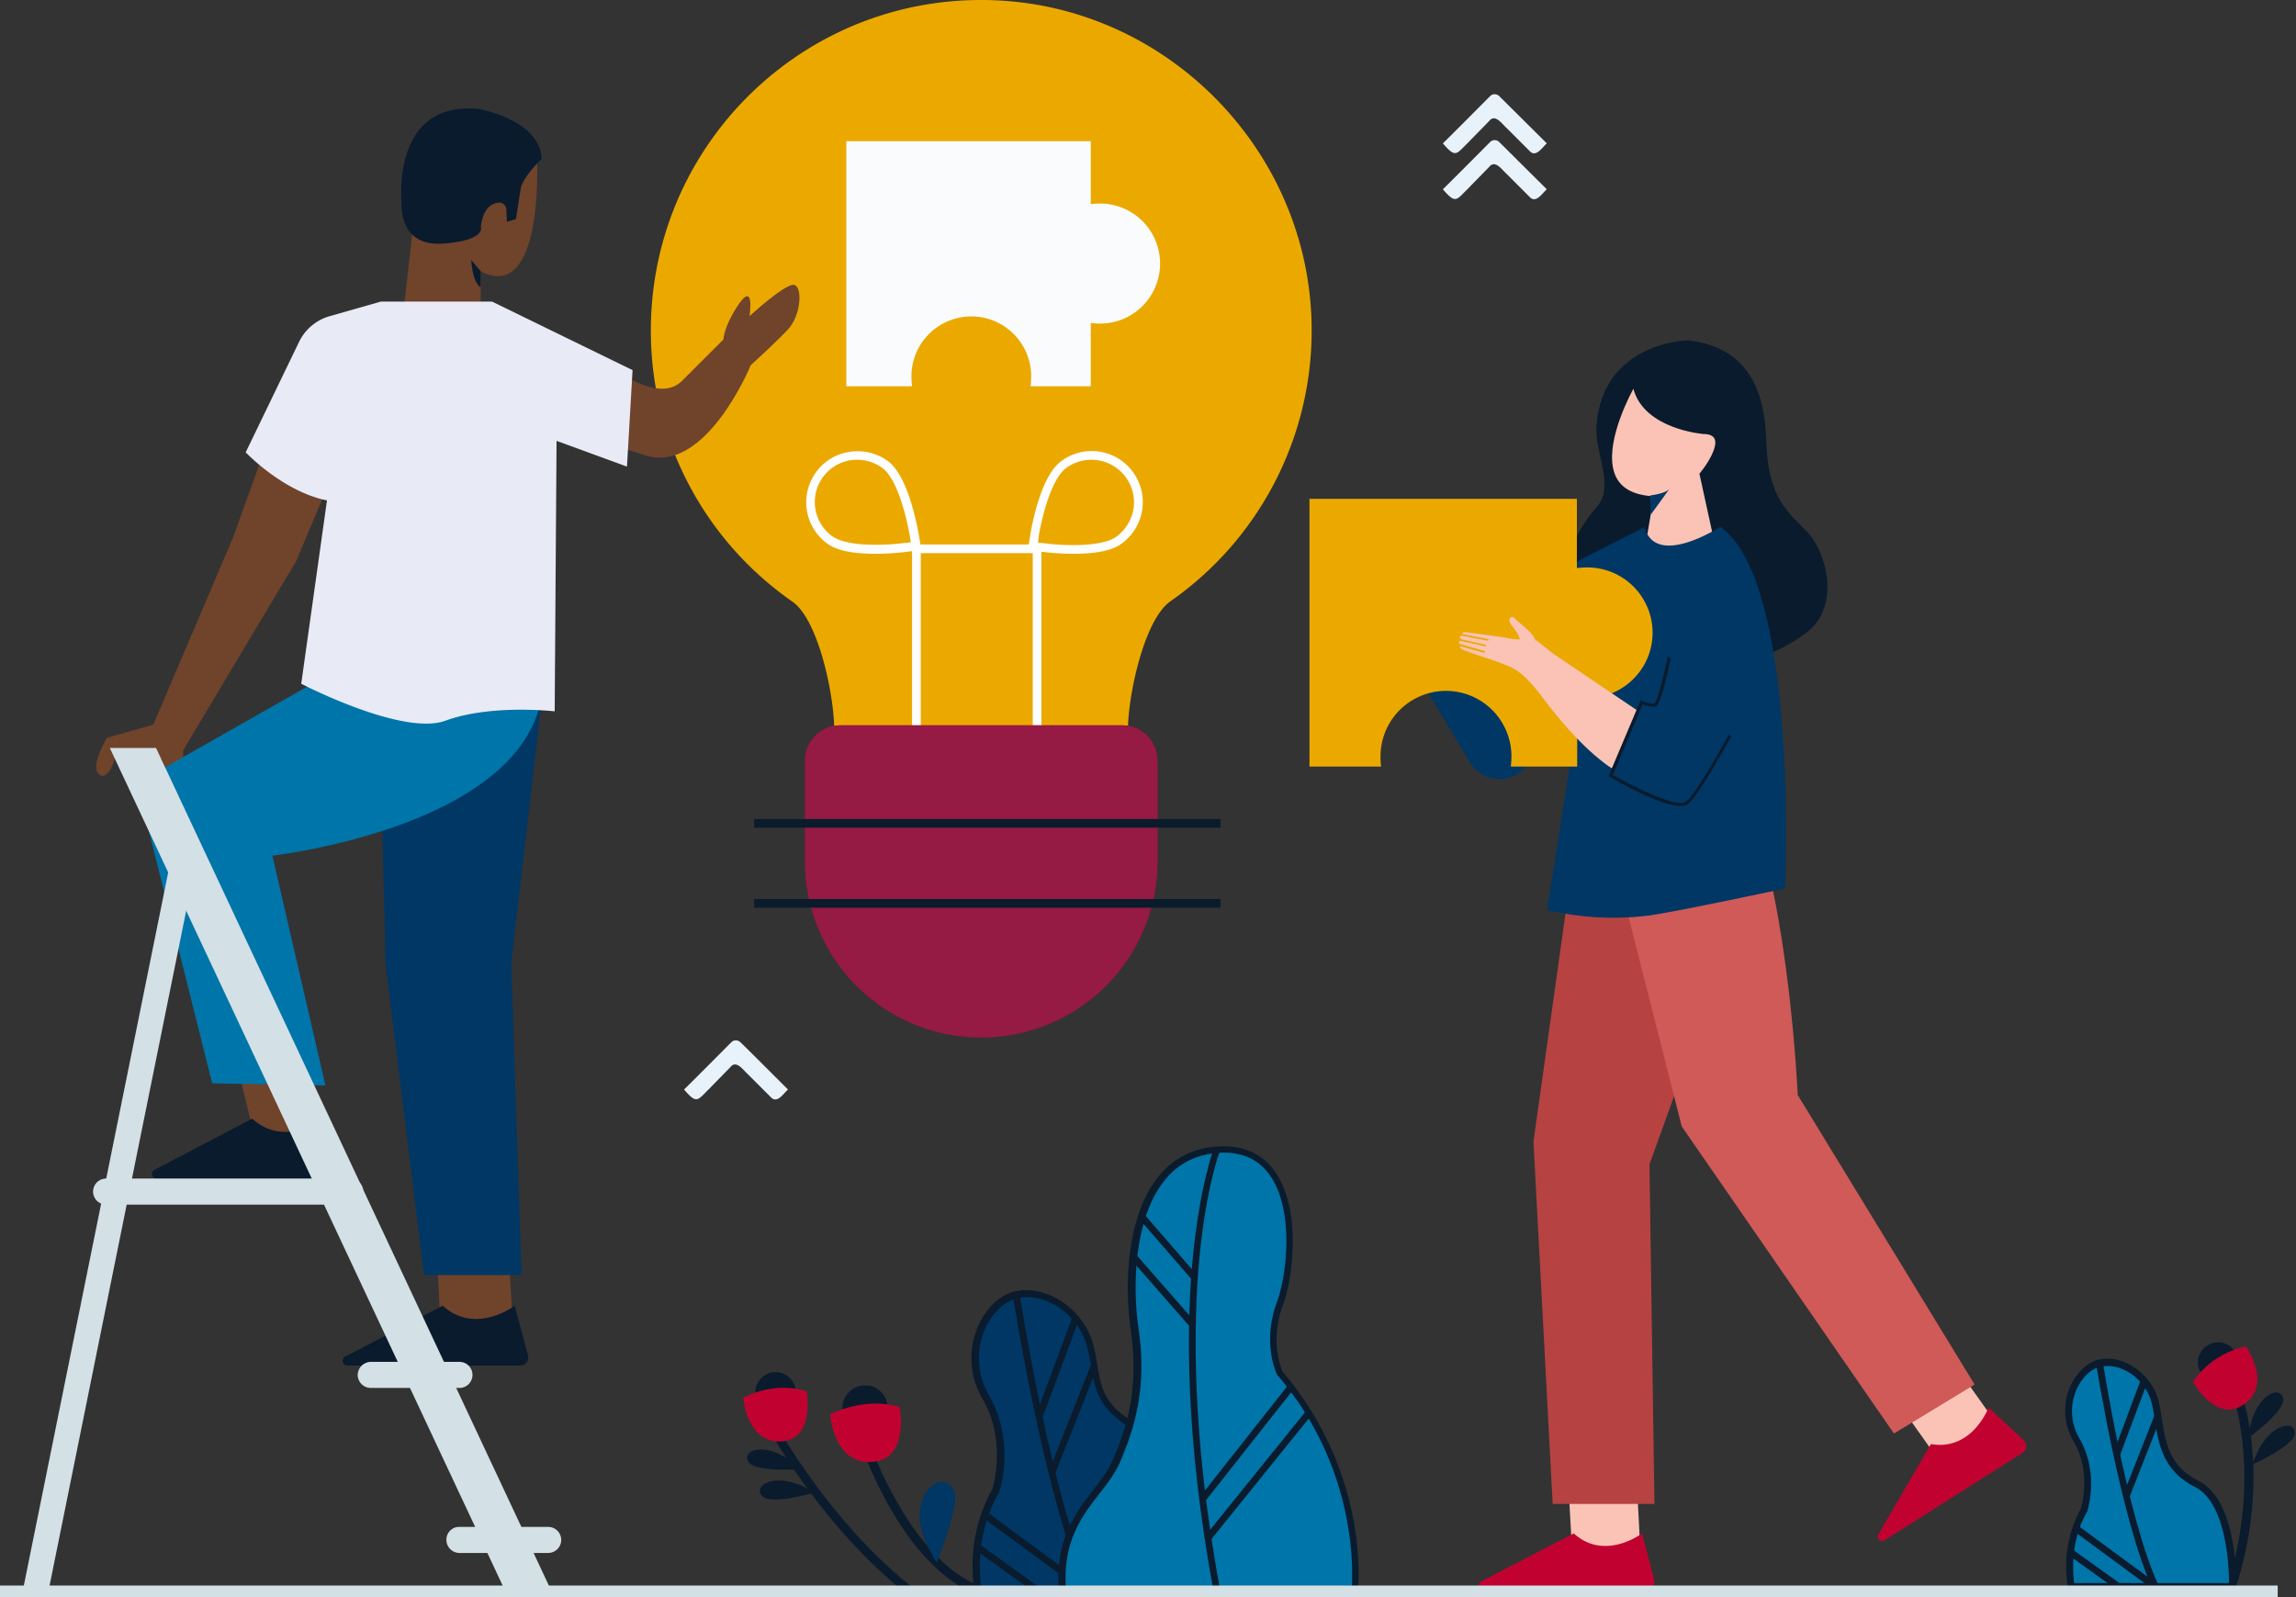 <svg xmlns="http://www.w3.org/2000/svg" xmlns:xlink="http://www.w3.org/1999/xlink" width="1174.7" height="817.127" viewBox="0 0 1174.7 817.127">
  <rect x="0" y="0" width="1174.7" height="817.127" fill="#333333" stroke="none"/>
  <defs>
    <clipPath id="clip-path">
      <path id="Path_566" data-name="Path 566" d="M385.854,645.874h0a90.093,90.093,0,0,0,90.154-90.154V504.294A18.086,18.086,0,0,0,457.914,486.2H313.794A18.086,18.086,0,0,0,295.7,504.294V555.72A90.093,90.093,0,0,0,385.854,645.874Z" transform="translate(-295.7 -486.2)"/>
    </clipPath>
    <clipPath id="clip-path-2">
      <rect id="Rectangle_75" data-name="Rectangle 75" width="116.343" height="158.246"/>
    </clipPath>
    <clipPath id="clip-path-3">
      <rect id="Rectangle_76" data-name="Rectangle 76" width="42.379" height="156.024"/>
    </clipPath>
    <clipPath id="clip-path-4">
      <rect id="Rectangle_77" data-name="Rectangle 77" width="61.425" height="75.71"/>
    </clipPath>
    <clipPath id="clip-path-5">
      <rect id="Rectangle_78" data-name="Rectangle 78" width="59.203" height="43.966"/>
    </clipPath>
    <clipPath id="clip-path-6">
      <rect id="Rectangle_79" data-name="Rectangle 79" width="36.03" height="26.983"/>
    </clipPath>
    <clipPath id="clip-path-7">
      <rect id="Rectangle_80" data-name="Rectangle 80" width="154.436" height="232.21"/>
    </clipPath>
    <clipPath id="clip-path-8">
      <rect id="Rectangle_81" data-name="Rectangle 81" width="74.123" height="84.123"/>
    </clipPath>
    <clipPath id="clip-path-9">
      <rect id="Rectangle_82" data-name="Rectangle 82" width="24.126" height="21.11"/>
    </clipPath>
    <clipPath id="clip-path-10">
      <rect id="Rectangle_83" data-name="Rectangle 83" width="1165.335" height="5.873"/>
    </clipPath>
  </defs>
  <g id="puzzlepiecelight" transform="translate(-36.2 -254.252)">
    <g id="Group_301" data-name="Group 301" transform="translate(369.198 254.252)">
      <g id="XMLID_00000140730723271676407130000011339686916026364822_">
        <g id="Group_274" data-name="Group 274">
          <g id="Group_273" data-name="Group 273">
            <g id="Group_272" data-name="Group 272">
              <g id="Group_271" data-name="Group 271">
                <g id="Group_270" data-name="Group 270">
                  <path id="Path_561" data-name="Path 561" d="M246,421.449c0-96.979,81.583-174.911,179.832-168.721,85.392,5.4,154.278,75.71,158.087,161.261a168.882,168.882,0,0,1-72.06,146.024c-13.65,9.523-21.745,48.728-21.745,65.393H339.8c0-16.507-7.777-55.711-21.427-65.235A168.6,168.6,0,0,1,246,421.449Z" transform="translate(-246 -252.383)" fill="#eba900"/>
                </g>
              </g>
            </g>
          </g>
        </g>
        <g id="Group_279" data-name="Group 279" transform="translate(133.644 278.584)">
          <g id="Group_278" data-name="Group 278">
            <g id="Group_277" data-name="Group 277">
              <g id="Group_276" data-name="Group 276">
                <g id="Group_275" data-name="Group 275">
                  <path id="Path_562" data-name="Path 562" d="M396.387,595.034h-4.444V432.344h-57.3V593.129H330.2V427.9h66.187Z" transform="translate(-330.2 -427.9)" fill="#fff"/>
                </g>
              </g>
            </g>
          </g>
        </g>
        <g id="Group_284" data-name="Group 284" transform="translate(79.491 230.872)">
          <g id="Group_283" data-name="Group 283">
            <g id="Group_282" data-name="Group 282">
              <g id="Group_281" data-name="Group 281">
                <g id="Group_280" data-name="Group 280">
                  <path id="Path_563" data-name="Path 563" d="M331.505,450.313c-11.9,0-20.158-1.746-24.919-5.4a26.134,26.134,0,0,1-5.238-36.665,25.788,25.788,0,0,1,17.3-10.158,26.215,26.215,0,0,1,19.364,4.92c9.841,7.46,14.444,30.792,15.713,37.776l1.27,7.619-7.777.952A129.739,129.739,0,0,1,331.505,450.313ZM322.3,402.221a21.276,21.276,0,0,0-3.174.159,21.662,21.662,0,0,0-9.841,38.887c3.968,2.857,11.587,4.444,22.221,4.444a119.031,119.031,0,0,0,15.079-.952l3.016-.317-.476-3.016c-2.222-12.856-7.142-29.84-13.968-34.919A21.573,21.573,0,0,0,322.3,402.221Z" transform="translate(-296.082 -397.84)" fill="#fff"/>
                </g>
              </g>
            </g>
          </g>
        </g>
        <g id="Group_289" data-name="Group 289" transform="translate(192.847 230.781)">
          <g id="Group_288" data-name="Group 288">
            <g id="Group_287" data-name="Group 287">
              <g id="Group_286" data-name="Group 286">
                <g id="Group_285" data-name="Group 285">
                  <path id="Path_564" data-name="Path 564" d="M390.991,450.347a129.739,129.739,0,0,1-15.713-.952l-7.777-.952,1.27-7.619c1.111-6.984,5.714-30.316,15.713-37.776a26.114,26.114,0,0,1,36.665,5.238,26.175,26.175,0,0,1-5.4,36.665C411.148,448.6,402.736,450.347,390.991,450.347Zm-18.253-5.714,3.016.317a119.027,119.027,0,0,0,15.079.952c10.634,0,18.412-1.587,22.221-4.444a22.448,22.448,0,0,0,8.571-14.285,21.818,21.818,0,0,0-34.6-20.634c-6.825,5.079-11.745,22.062-13.967,34.919Z" transform="translate(-367.5 -397.782)" fill="#fff"/>
                </g>
              </g>
            </g>
          </g>
        </g>
        <g id="Group_298" data-name="Group 298" transform="translate(78.885 371.119)">
          <g id="Group_290" data-name="Group 290">
            <path id="SVGID_1_" d="M385.854,645.874h0a90.093,90.093,0,0,0,90.154-90.154V504.294A18.086,18.086,0,0,0,457.914,486.2H313.794A18.086,18.086,0,0,0,295.7,504.294V555.72A90.093,90.093,0,0,0,385.854,645.874Z" transform="translate(-295.7 -486.2)" fill="#c10230"/>
          </g>
          <g id="Group_297" data-name="Group 297">
            <g id="Group_296" data-name="Group 296">
              <g id="Group_295" data-name="Group 295" clip-path="url(#clip-path)">
                <g id="Group_294" data-name="Group 294">
                  <g id="Group_293" data-name="Group 293">
                    <g id="Group_292" data-name="Group 292">
                      <g id="Group_291" data-name="Group 291">
                        <path id="Path_565" data-name="Path 565" d="M385.854,645.874h0a90.093,90.093,0,0,0,90.154-90.154V504.294A18.086,18.086,0,0,0,457.914,486.2H313.794A18.086,18.086,0,0,0,295.7,504.294V555.72A90.093,90.093,0,0,0,385.854,645.874Z" transform="translate(-295.7 -486.2)" fill="#951a44"/>
                      </g>
                    </g>
                  </g>
                </g>
              </g>
            </g>
          </g>
        </g>
      </g>
      <g id="Group_299" data-name="Group 299" transform="translate(52.854 419.053)">
        <rect id="Rectangle_71" data-name="Rectangle 71" width="238.559" height="4.444" fill="#0a1b2c"/>
      </g>
      <g id="Group_300" data-name="Group 300" transform="translate(52.854 460.003)">
        <rect id="Rectangle_72" data-name="Rectangle 72" width="238.559" height="4.444" fill="#0a1b2c"/>
      </g>
    </g>
    <path id="Path_573" data-name="Path 573" d="M352.407,822.544s-5.873-26.506,8.73-52.378c0,0,8.095-24.919-5.238-47.934-13.174-22.856,0-48.569,15.4-52.378s33.808,8.73,38.252,26.507c4.444,17.618.794,30.157,27.141,43.49,26.507,13.174,25.4,82.535,25.4,82.535l-109.677.159Z" transform="translate(184.56 246.613)" fill="#003764"/>
    <g id="Group_313" data-name="Group 313" transform="translate(532.84 913.133)">
      <g id="Group_312" data-name="Group 312">
        <g id="Group_311" data-name="Group 311">
          <g id="Group_310" data-name="Group 310" clip-path="url(#clip-path-2)">
            <path id="Path_574" data-name="Path 574" d="M464.676,824.808H351.508l-.317-1.428c-.317-1.111-5.873-27.3,8.888-53.331.635-2.222,7.142-25.4-5.079-46.188a40.825,40.825,0,0,1-2.381-36.824c3.968-9.365,11.269-16.348,18.888-18.094,16.507-3.809,35.712,9.365,40.315,27.776a82.246,82.246,0,0,1,1.9,9.841c2.222,12.857,3.809,22.063,24.284,32.379,27.141,13.65,26.348,81.107,26.348,83.964v1.9Zm-110.153-3.651H461.185c0-10.793-1.587-67.774-24.443-79.043C414.679,731,412.616,720.052,410.552,707.2c-.476-3.174-1.111-6.19-1.9-9.523-4.127-16.666-21.269-28.729-36.03-25.237-6.666,1.587-12.856,7.777-16.507,16.031a37.612,37.612,0,0,0,2.222,33.649c13.491,23.332,5.714,48.251,5.238,49.362l-.159.317C351.032,793.223,353.571,815.444,354.524,821.158Z" transform="translate(-348.968 -667.039)" fill="#091b2d"/>
          </g>
        </g>
      </g>
    </g>
    <g id="Group_317" data-name="Group 317" transform="translate(553.95 915.355)">
      <g id="Group_316" data-name="Group 316">
        <g id="Group_315" data-name="Group 315">
          <g id="Group_314" data-name="Group 314" clip-path="url(#clip-path-3)">
            <path id="Path_575" data-name="Path 575" d="M401.011,823.636c-21.9-47.934-38.252-152.849-38.411-153.96l3.492-.476c.159,1.111,16.348,105.709,38.093,153.008Z" transform="translate(-362.283 -668.724)" fill="#091b2d"/>
          </g>
        </g>
      </g>
    </g>
    <path id="Path_576" data-name="Path 576" d="M330.815,710.587a10.478,10.478,0,0,1-.159,2.222,11.7,11.7,0,0,1-.635,2.222,13.11,13.11,0,0,1-1.111,2.063,11.337,11.337,0,0,1-3.174,3.174,11.843,11.843,0,0,1-1.9,1.111,9.1,9.1,0,0,1-2.222.635,15.643,15.643,0,0,1-4.444,0,11.694,11.694,0,0,1-2.222-.635,13.123,13.123,0,0,1-2.063-1.111,11.337,11.337,0,0,1-3.174-3.174,8.553,8.553,0,0,1-1.111-2.063,9.1,9.1,0,0,1-.635-2.222,10.478,10.478,0,0,1-.159-2.222,9.759,9.759,0,0,1,.159-2.222,11.694,11.694,0,0,1,.635-2.222,13.1,13.1,0,0,1,1.111-2.063,11.333,11.333,0,0,1,3.174-3.174,8.549,8.549,0,0,1,2.063-1.111,9.1,9.1,0,0,1,2.222-.635,15.631,15.631,0,0,1,4.444,0,11.68,11.68,0,0,1,2.222.635,7.505,7.505,0,0,1,1.9,1.111,11.333,11.333,0,0,1,3.174,3.174,8.552,8.552,0,0,1,1.111,2.063,9.1,9.1,0,0,1,.635,2.222C330.656,709,330.815,709.793,330.815,710.587Z" transform="translate(159.488 264.131)" fill="#091b2d"/>
    <g id="Group_321" data-name="Group 321" transform="translate(477.764 995.669)">
      <g id="Group_320" data-name="Group 320">
        <g id="Group_319" data-name="Group 319">
          <g id="Group_318" data-name="Group 318" clip-path="url(#clip-path-4)">
            <path id="Path_577" data-name="Path 577" d="M373.033,793.553c-36.665-13.491-56.981-68.885-57.933-71.266l4.127-1.587c.317.476,20.634,55.87,55.394,68.568Z" transform="translate(-313.989 -718.795)" fill="#091b2d"/>
          </g>
        </g>
      </g>
    </g>
    <path id="Path_578" data-name="Path 578" d="M370.1,727.374,388.829,676.9l3.333,1.27-18.729,50.473Z" transform="translate(196.072 251.153)" fill="#091b2d"/>
    <path id="Path_579" data-name="Path 579" d="M374.3,747.077,396.045,692l3.174,1.27-21.745,55.076Z" transform="translate(198.538 260.02)" fill="#091b2d"/>
    <path id="Path_580" data-name="Path 580" d="M303.8,710.334s17.777-9.365,35.554-3.651c0,0,4.92,26.03-13.174,27.935C305.387,736.841,303.8,710.334,303.8,710.334Z" transform="translate(157.139 267.558)" fill="#c10230"/>
    <path id="Path_581" data-name="Path 581" d="M300.334,705.017a9.05,9.05,0,0,1-.159,2.063,8.95,8.95,0,0,1-.635,1.9,17.309,17.309,0,0,1-.952,1.746,9.2,9.2,0,0,1-2.857,2.857c-.635.317-1.111.635-1.746.952a8.952,8.952,0,0,1-1.9.635,13.494,13.494,0,0,1-4.127,0,8.947,8.947,0,0,1-1.9-.635,17.333,17.333,0,0,1-1.746-.952,9.2,9.2,0,0,1-2.857-2.857c-.318-.635-.635-1.111-.952-1.746a8.945,8.945,0,0,1-.635-1.9,13.488,13.488,0,0,1,0-4.127,8.95,8.95,0,0,1,.635-1.9,17.3,17.3,0,0,1,.952-1.746,9.2,9.2,0,0,1,2.857-2.857c.635-.317,1.111-.635,1.746-.952a8.946,8.946,0,0,1,1.9-.635,13.488,13.488,0,0,1,4.127,0,8.94,8.94,0,0,1,1.9.635,17.339,17.339,0,0,1,1.746.952,9.2,9.2,0,0,1,2.857,2.857c.317.635.635,1.111.952,1.746a8.949,8.949,0,0,1,.635,1.9A8.386,8.386,0,0,1,300.334,705.017Z" transform="translate(142.988 261.606)" fill="#091b2d"/>
    <path id="Path_582" data-name="Path 582" d="M341.491,771.393s-10.317-14.761-8.73-26.506c1.428-11.745,8.73-15.4,11.745-14.761,3.016.794,8.095,2.222,5.873,13.174C348.157,754.41,341.491,771.393,341.491,771.393Z" transform="translate(174.049 282.368)" fill="#003764"/>
    <g id="Group_325" data-name="Group 325" transform="translate(536.967 1027.413)">
      <g id="Group_324" data-name="Group 324" transform="translate(0 0)">
        <g id="Group_323" data-name="Group 323">
          <g id="Group_322" data-name="Group 322" clip-path="url(#clip-path-5)">
            <path id="Path_583" data-name="Path 583" d="M353,742.657l2.063-2.857,54.6,40.157-2.063,2.857Z" transform="translate(-350.937 -739.324)" fill="#091b2d"/>
          </g>
        </g>
      </g>
    </g>
    <g id="Group_329" data-name="Group 329" transform="translate(534.904 1044.396)">
      <g id="Group_328" data-name="Group 328">
        <g id="Group_327" data-name="Group 327">
          <g id="Group_326" data-name="Group 326" clip-path="url(#clip-path-6)">
            <path id="Path_584" data-name="Path 584" d="M350.6,753.057l2.063-2.857,32.221,23.173-2.063,2.857Z" transform="translate(-350.283 -750.2)" fill="#091b2d"/>
          </g>
        </g>
      </g>
    </g>
    <path id="Path_585" data-name="Path 585" d="M489.958,737.315s-7.3-15.4,0-35.395,12.539-81.742-31.744-78.885-47.14,61.9-42.7,92.059-2.222,50.791-9.523,67.774-30.951,29.364-27.141,66.981H528.21C528.21,850.008,535.67,790.328,489.958,737.315Z" transform="translate(200.969 219.467)" fill="#0075a9"/>
    <g id="Group_333" data-name="Group 333" transform="translate(577.283 839.169)">
      <g id="Group_332" data-name="Group 332">
        <g id="Group_331" data-name="Group 331">
          <g id="Group_330" data-name="Group 330" clip-path="url(#clip-path-7)">
            <path id="Path_586" data-name="Path 586" d="M530.439,852.342H377.907l-.159-1.587c-2.7-27.141,8.73-41.744,17.936-53.648,3.809-4.92,7.3-9.523,9.365-14.285,7.46-17.142,13.65-37.141,9.365-66.822-3.492-23.967-1.9-58.727,14.126-78.567,7.619-9.523,17.777-14.6,30.316-15.4s22.221,3.174,28.887,12.222c14.126,18.888,9.841,54.918,4.444,69.044-6.666,17.777-.952,31.9-.159,33.808a163.947,163.947,0,0,1,36.506,76.98c3.809,21.427,2.063,36.347,2.063,36.982Zm-149.2-3.492H527.423c.794-9.682,2.54-62.7-37.934-109.836l-.159-.159-.159-.318c-.318-.635-7.619-16.348,0-36.823,5.079-13.65,9.206-47.934-4.127-65.711-5.873-7.936-14.444-11.428-25.713-10.793-11.428.794-20.793,5.555-27.618,14.126-15.237,18.888-16.666,52.7-13.333,75.869,4.6,30.475-2.381,51.9-9.682,68.727-2.381,5.238-5.873,10-9.841,15.079C389.494,810.916,379.336,824.089,381.241,848.85Z" transform="translate(-376.955 -620.291)" fill="#091b2d"/>
          </g>
        </g>
      </g>
    </g>
    <path id="Path_587" data-name="Path 587" d="M304.446,729.742s-23.015,1.746-26.665-3.651,6.349-10.317,19.364-2.063C299.05,725.3,304.446,729.742,304.446,729.742Z" transform="translate(141.414 276.244)" fill="#091b2d"/>
    <path id="Path_588" data-name="Path 588" d="M309.185,735.761s-22.062,6.666-26.824,1.9c-4.6-4.6,3.968-11.428,18.57-6.031C303,732.269,309.185,735.761,309.185,735.761Z" transform="translate(143.818 282.128)" fill="#091b2d"/>
    <g id="Group_337" data-name="Group 337" transform="translate(431.259 987.256)">
      <g id="Group_336" data-name="Group 336" transform="translate(0 0)">
        <g id="Group_335" data-name="Group 335">
          <g id="Group_334" data-name="Group 334" clip-path="url(#clip-path-8)">
            <path id="Path_589" data-name="Path 589" d="M354.885,797.377C313.141,765.156,286.159,717.7,286,717.222L289.809,715c.317.476,26.824,47.14,67.774,78.885Z" transform="translate(-284.572 -713.73)" fill="#091b2d"/>
          </g>
        </g>
      </g>
    </g>
    <path id="Path_590" data-name="Path 590" d="M432.234,850.266c-14.92-80.155-14.126-137.612-10.793-171.9,3.651-37.141,10.634-55.235,10.793-55.87l3.174,1.27c-.159.159-7.142,18.412-10.634,55.076-3.174,33.966-3.968,91.106,10.793,170.626Z" transform="translate(225.045 219.208)" fill="#091b2d"/>
    <path id="Path_591" data-name="Path 591" d="M403.4,646.122l2.7-2.222,26.983,31.109-2.7,2.222Z" transform="translate(215.626 231.775)" fill="#091b2d"/>
    <path id="Path_592" data-name="Path 592" d="M400.7,659.181l2.7-2.381,30.157,34.443-2.7,2.381Z" transform="translate(214.041 239.35)" fill="#091b2d"/>
    <path id="Path_593" data-name="Path 593" d="M275.8,704.909s15.079-8.888,32.379-3.333c0,0,4.444,23.65-12.063,25.554C277.546,728.876,275.8,704.909,275.8,704.909Z" transform="translate(140.697 264.571)" fill="#c10230"/>
    <path id="Path_594" data-name="Path 594" d="M423,756.1l45.236-57.3,2.7,2.222-45.236,57.3Z" transform="translate(227.136 264.013)" fill="#091b2d"/>
    <path id="Path_595" data-name="Path 595" d="M424.7,771.224,476.443,707.1l2.7,2.222L427.4,773.446Z" transform="translate(228.134 268.887)" fill="#091b2d"/>
    <path id="Path_596" data-name="Path 596" d="M765.334,695.417a9.055,9.055,0,0,1-.159,2.063,8.95,8.95,0,0,1-.635,1.9,17.333,17.333,0,0,1-.952,1.746,9.2,9.2,0,0,1-2.857,2.857c-.635.318-1.111.635-1.746.952a8.945,8.945,0,0,1-1.9.635,13.488,13.488,0,0,1-4.127,0,8.939,8.939,0,0,1-1.9-.635,17.321,17.321,0,0,1-1.746-.952,9.2,9.2,0,0,1-2.857-2.857c-.317-.635-.635-1.111-.952-1.746a8.95,8.95,0,0,1-.635-1.9,13.488,13.488,0,0,1,0-4.127,8.943,8.943,0,0,1,.635-1.9,17.33,17.33,0,0,1,.952-1.746,9.206,9.206,0,0,1,2.857-2.857c.635-.317,1.111-.635,1.746-.952a8.95,8.95,0,0,1,1.9-.635,13.5,13.5,0,0,1,4.127,0,8.945,8.945,0,0,1,1.9.635,17.332,17.332,0,0,1,1.746.952,9.207,9.207,0,0,1,2.857,2.857c.317.635.635,1.111.952,1.746a8.954,8.954,0,0,1,.635,1.9A9.769,9.769,0,0,1,765.334,695.417Z" transform="translate(416.044 255.968)" fill="#091b2d"/>
    <path id="Path_597" data-name="Path 597" d="M760.8,724.658s18.729-13.333,18.094-20c-.794-6.666-11.428-3.809-16.19,10.952C762.07,717.674,760.8,724.658,760.8,724.658Z" transform="translate(425.498 265.455)" fill="#091b2d"/>
    <g id="Group_341" data-name="Group 341" transform="translate(1186.774 982.971)">
      <g id="Group_340" data-name="Group 340">
        <g id="Group_339" data-name="Group 339">
          <g id="Group_338" data-name="Group 338" clip-path="url(#clip-path-9)">
            <path id="Path_598" data-name="Path 598" d="M762.1,731.866s21.269-9.206,21.9-15.714c.635-6.666-10.317-6.19-18.094,7.3C764.8,725.358,762.1,731.866,762.1,731.866Z" transform="translate(-760.513 -711.232)" fill="#091b2d"/>
          </g>
        </g>
      </g>
    </g>
    <path id="Path_599" data-name="Path 599" d="M758.385,800.614l-4.286-1.428c17.3-53.648,3.809-94.44,3.809-94.757L762.036,703C762.83,704.746,776.162,745.537,758.385,800.614Z" transform="translate(421.564 266.479)" fill="#091b2d"/>
    <path id="Path_600" data-name="Path 600" d="M770.083,686.4s-17.3,3.016-26.983,18.253c0,0,11.745,20.951,25.554,11.745C784.368,705.923,770.083,686.4,770.083,686.4Z" transform="translate(415.104 256.732)" fill="#c10230"/>
    <path id="Path_601" data-name="Path 601" d="M704.361,806.252s-4.444-19.84,6.666-39.2c0,0,6.031-18.729-3.809-35.871-10-17.142,0-36.347,11.587-39.2,11.587-2.7,25.4,6.666,28.729,19.84s1.111,31.9,21.11,41.744c19.84,10,18.412,52.537,18.412,52.537l-82.694.159Z" transform="translate(391.624 259.731)" fill="#0075a9"/>
    <path id="Path_602" data-name="Path 602" d="M789.053,808.669H703.66l-.318-1.428a61.465,61.465,0,0,1,6.666-40.315c.476-1.746,5.238-18.888-3.809-34.284a30.553,30.553,0,0,1-1.746-27.935c3.174-7.142,8.73-12.38,14.444-13.809,12.539-3.016,27.3,7.143,30.792,21.11.794,2.857,1.111,6.031,1.746,9.206,1.746,11.9,3.651,24.126,18.57,31.586,20.634,10.317,19.364,52.378,19.205,54.124Zm-82.535-3.492h79.2c0-7.936-1.111-40.95-17.459-49.2s-18.57-22.062-20.475-34.125c-.476-3.174-.952-6.031-1.587-8.73-3.174-12.38-15.714-21.11-26.507-18.57-4.762,1.111-9.365,5.714-12.063,11.745a27.663,27.663,0,0,0,1.587,24.919c10.158,17.618,4.286,36.506,3.968,37.3l-.159.318C704.3,784.067,705.883,800.256,706.517,805.177Z" transform="translate(390.896 259.06)" fill="#091b2d"/>
    <path id="Path_603" data-name="Path 603" d="M740.687,807.326C724.339,771.3,711.959,692.57,711.8,691.776l3.492-.476c.159.794,12.221,79.043,28.57,114.6Z" transform="translate(396.724 259.609)" fill="#091b2d"/>
    <path id="Path_604" data-name="Path 604" d="M717.4,734.876,731.526,697.1l3.333,1.27-14.126,37.776Z" transform="translate(400.013 263.015)" fill="#091b2d"/>
    <path id="Path_605" data-name="Path 605" d="M720.5,749.709,736.69,708.6l3.174,1.27-16.19,41.109Z" transform="translate(401.833 269.768)" fill="#091b2d"/>
    <path id="Path_606" data-name="Path 606" d="M704.6,746.957l2.063-2.857,40.792,30-2.063,2.857Z" transform="translate(392.496 290.614)" fill="#091b2d"/>
    <path id="Path_607" data-name="Path 607" d="M703,754.757l2.063-2.857,24.126,17.3-2.063,2.857Z" transform="translate(391.557 295.194)" fill="#091b2d"/>
    <path id="Path_608" data-name="Path 608" d="M438.993,329.8a48.059,48.059,0,0,0-4.92.318V297.9H309V423.29h33.649a48.06,48.06,0,0,1-.317-4.92,30.634,30.634,0,1,1,61.267,0,48.06,48.06,0,0,1-.317,4.92h30.792V390.911a48.06,48.06,0,0,0,4.92.318,30.713,30.713,0,0,0,0-61.425Z" transform="translate(160.193 28.598)" fill="#fafbfd"/>
    <path id="Path_609" data-name="Path 609" d="M113.2,598l8.571,35.395h36.982L150.182,598Z" transform="translate(45.216 204.822)" fill="#70432b"/>
    <path id="Path_610" data-name="Path 610" d="M173.3,613s-20,15.237-36.823,0l-50,26.189a2.445,2.445,0,0,0,1.111,4.6h88.249a4.186,4.186,0,0,0,4.127-5.238Z" transform="translate(28.762 213.63)" fill="#091b2d"/>
    <path id="Path_611" data-name="Path 611" d="M177.1,657.7l1.746,35.395h36.982l-1.9-35.395Z" transform="translate(82.739 239.878)" fill="#70432b"/>
    <path id="Path_612" data-name="Path 612" d="M234.643,673.3s-20,15.237-36.823,0l-49.839,26.03a2.445,2.445,0,0,0,1.111,4.6h88.249a4.186,4.186,0,0,0,4.127-5.238Z" transform="translate(64.876 249.039)" fill="#091b2d"/>
    <path id="Path_613" data-name="Path 613" d="M165.5,392.813l6.666-58.727L185.658,302.5l49.363,1.428s3.809,74.44-28.729,57.933l-.317,35.554Z" transform="translate(75.927 31.299)" fill="#70432b"/>
    <path id="Path_614" data-name="Path 614" d="M215.49,335.527c-3.492.317-8.095,2.54-9.206,12.539,0,0,2.54,6.825-19.205,8.412-21.586,1.587-21.427-17.3-21.427-21.269-.159-3.809-3.809-51.743,39.522-47.616,0,0,31.268,5.4,32.221,25.554,0,0-10.317,9.841-10.793,15.713l-2.381,15.079-4.6,1.428-.317-6.349A3.591,3.591,0,0,0,215.49,335.527Z" transform="translate(75.935 22.397)" fill="#091b2d"/>
    <path id="Path_615" data-name="Path 615" d="M66.2,638.966a6.707,6.707,0,0,0,6.666,6.666H197.78a6.666,6.666,0,1,0,0-13.333H72.866A6.707,6.707,0,0,0,66.2,638.966Z" transform="translate(17.617 224.963)" fill="#d3e0e5"/>
    <path id="Path_616" data-name="Path 616" d="M151.5,698.066a6.707,6.707,0,0,0,6.666,6.666h45.394a6.666,6.666,0,1,0,0-13.333H158.166A6.813,6.813,0,0,0,151.5,698.066Z" transform="translate(67.706 259.668)" fill="#d3e0e5"/>
    <path id="Path_617" data-name="Path 617" d="M180.1,751.269a6.707,6.707,0,0,0,6.666,6.666h45.394a6.666,6.666,0,1,0,0-13.333H186.766A6.508,6.508,0,0,0,180.1,751.269Z" transform="translate(84.501 290.905)" fill="#d3e0e5"/>
    <path id="Path_618" data-name="Path 618" d="M159.2,533.335l2.063,86.027,19.681,158.722h49.839l-5.238-159.833,16.507-142.056L164.438,468.1Z" transform="translate(72.228 128.542)" fill="#003764"/>
    <path id="Path_619" data-name="Path 619" d="M243.514,390.229s19.523,13.65,30,3.174l21.269-21.269s.159-6.031,6.508-16.031c9.841-15.713,6.825,4.127,6.825,4.127s17.459-16.031,22.38-16.031,4.285,15.713-3.016,23.173c-7.3,7.619-18.729,17.936-18.729,17.936s-22.856,55.87-53.807,46.188-28.729-10.317-28.729-10.317Z" transform="translate(111.558 55.786)" fill="#70432b"/>
    <path id="Path_620" data-name="Path 620" d="M153.231,397.6,137.2,442.2,96.409,537.91l-23.65,6.666S64.665,557.909,68,562.512s7.3-1.746,8.73-7.143h23.967l5.873,13.015s5.873-7.936,5.079-17.3l57.775-96.662,16.031-37.935Z" transform="translate(18.2 87.143)" fill="#70432b"/>
    <path id="Path_621" data-name="Path 621" d="M192.712,464.2,94.939,519.753a24.148,24.148,0,0,0-11.111,28.411l33.649,134.12,57.933,1.111L148.27,565.782s138.564-15.555,138.564-91.106Z" transform="translate(27.288 126.252)" fill="#0075a9"/>
    <path id="Path_622" data-name="Path 622" d="M43.6,905.01H56.774L133.437,526.3H120.263Z" transform="translate(4.345 162.718)" fill="#d3e0e5"/>
    <path id="Path_623" data-name="Path 623" d="M273.177,923.319h23.65L95.25,493.5H71.6Z" transform="translate(20.788 143.457)" fill="#d3e0e5"/>
    <path id="Path_624" data-name="Path 624" d="M541.8,731.8l1.9,33.649h34.919l-1.746-33.49H541.8V731.8Z" transform="translate(296.897 283.391)" fill="#fac3b5"/>
    <path id="Path_625" data-name="Path 625" d="M596.415,746.7s-19.047,14.444-34.919,0l-47.458,24.6a2.285,2.285,0,0,0,1.111,4.285H598.8a4.068,4.068,0,0,0,3.809-5.079Z" transform="translate(279.899 292.141)" fill="#c10230"/>
    <path id="Path_626" data-name="Path 626" d="M649.3,713.329l19.364,27.3L698.186,721.9l-19.364-27.3Z" transform="translate(360.023 261.547)" fill="#fac3b5"/>
    <path id="Path_627" data-name="Path 627" d="M698.156,706.1s-8.254,22.38-29.522,18.729L641.81,771.017a2.251,2.251,0,0,0,3.174,3.016l70.631-44.76a4.156,4.156,0,0,0,.635-6.349Z" transform="translate(355.451 268.3)" fill="#c10230"/>
    <path id="Path_628" data-name="Path 628" d="M557.156,447.175c9.206-10.317-1.27-27.459-.317-41.268,3.174-43.172,46.823-43.807,46.823-43.807,37.935,4.127,39.522,37.617,40.157,53.013,1.111,30.157,13.174,36.189,21.9,46.188,8.73,10.158,16.348,36.823-1.587,50.474C623.5,542.249,557,533.52,544.141,504.632,536.364,487.331,541.284,464.952,557.156,447.175Z" transform="translate(296.144 66.297)" fill="#091b2d"/>
    <path id="Path_629" data-name="Path 629" d="M611.642,462.884l-8.571-39.2s17.777-21.427.635-22.856c0,0-33.808-2.381-35.236-26.824,0,0-35.236,58.251,7.3,61.9l-4.6,26.824Z" transform="translate(304.512 73.285)" fill="#fac3b5"/>
    <path id="Path_630" data-name="Path 630" d="M614.431,466.685l-44.6-.159,4.444-26.983c-8.888-1.111-15.079-4.92-18.253-11.11-9.365-18.412,10.634-51.743,11.428-53.013l3.016-4.92.317,5.714c1.27,22.7,33.173,25.078,33.649,25.078q6.666.476,8.571,4.762c2.857,6.666-5.079,17.142-7.3,20.158Zm-40.315-3.651,36.03.159-8.253-37.776.476-.635c3.809-4.6,9.047-13.174,7.3-17.142-.635-1.587-2.54-2.54-5.555-2.54-.317,0-30.475-2.381-36.03-23.173-5.079,9.523-15.4,32.379-8.73,45.394,2.857,5.555,8.73,8.73,17.3,9.523l1.9.159Z" transform="translate(303.786 71.229)" fill="#091b2d"/>
    <path id="Path_631" data-name="Path 631" d="M556.179,463.434l-20.316,31.9L502.055,452.8,486.5,462.482,523.8,524.7a17.508,17.508,0,0,0,27.935,3.016l47.458-51.108Z" transform="translate(264.424 119.558)" fill="#003764"/>
    <path id="Path_632" data-name="Path 632" d="M613.194,629.045l-23.332,64.6,2.54,173.8H540.341L530.5,682.058l21.11-150.309L619.7,515.4Z" transform="translate(290.262 156.317)" fill="#b74242"/>
    <path id="Path_633" data-name="Path 633" d="M552.9,516.046l40.315,158.881L701.781,832.061l41.268-25.078L652.577,658.9s-4.444-96.027-24.126-144.6Z" transform="translate(303.415 155.671)" fill="#cf5a58"/>
    <path id="Path_634" data-name="Path 634" d="M589.554,422.359l-31.268,15.872a22.2,22.2,0,0,0-9.206,8.73l-22.38,39.2,31.9,11.587-18.888,120.47a144.927,144.927,0,0,0,52.22,2.857c15.714-2.222,69.52-13.809,69.52-13.809s7.3-156.976-33.173-185.07C628.123,422.359,595.268,443.628,589.554,422.359Z" transform="translate(288.03 101.589)" fill="#003764"/>
    <path id="Path_635" data-name="Path 635" d="M600.356,448.278c-1.746,0-3.651.159-5.238.317V413.2H458.3V550.177h36.665a29.026,29.026,0,0,1-.317-5.238,33.49,33.49,0,0,1,66.981,0c0,1.746-.159,3.651-.318,5.238h33.966V514.782a29.027,29.027,0,0,0,5.238.317,33.411,33.411,0,1,0-.159-66.822Z" transform="translate(247.865 96.304)" fill="#eba900"/>
    <path id="Path_636" data-name="Path 636" d="M115.4,426.739s18.888,20,41.585,24.6l-13.174,93.8s51.9,26.983,73.806,18.888c23.65-8.571,55.87-4.762,55.87-4.762l.952-138.405,36.03,13.174,2.857-49.362-71.9-35.078H184.6l-26.189,7.46A24.966,24.966,0,0,0,142.7,370.234Z" transform="translate(46.508 58.957)" fill="#e8ebf6"/>
    <g id="Group_342" data-name="Group 342" transform="translate(782.669 569.966)">
      <path id="Path_637" data-name="Path 637" d="M507.135,466.224l11.9,3.333h.476c.159,0,.159-.159.159-.317.159-.317,0-.476-.317-.635l-12.222-3.492a.87.87,0,0,1-.635-.952.7.7,0,0,1,.952-.635l12.38,2.7h.318c.159,0,.159-.159.159-.317,0-.317,0-.476-.317-.476l-12.063-2.7a1.236,1.236,0,0,1-.952-1.428,1.131,1.131,0,0,1,.952-.476l13.174,2.54h.317c.159,0,.159-.159.159-.317,0-.317-.159-.476-.318-.476l-12.856-2.54c-.317,0-.317-.476,0-.635a3.027,3.027,0,0,1,2.063-.317c5.714.794,11.587,1.587,17.3,2.381,2.857.317,6.031,1.27,8.888,1.27.476,0,.952,0,1.111-.159a13.384,13.384,0,0,1-.952-2.222c-.635-1.111-1.428-2.222-2.063-3.174-.794-1.111-3.016-3.333-2.381-4.92a1.678,1.678,0,0,1,1.111-.952c1.429-.159,2.222,1.587,3.174,2.222,1.9,1.587,4.127,3.492,5.873,5.238a16.429,16.429,0,0,1,3.174,4.444c0,.159.159.317.159.476l.318-.476c2.7,2.222,5.555,4.444,8.254,6.666l45.394,30.633s4.762,13.491,1.428,18.412c-2.063,3.016-4.92,5.4-7.619,7.777-1.587,1.428-3.492,2.857-5.714,2.857-2.063,0-3.968-1.27-5.714-2.54-10.317-7.619-19.205-17.3-27.3-27.3-6.508-7.777-13.174-19.047-22.7-23.173-7.142-3.016-14.92-5.238-22.221-7.936-1.27-.476-2.54-.952-3.174-2.063C507.135,466.382,506.976,466.541,507.135,466.224Z" transform="translate(-506.5 -451.294)" fill="#fac3b5"/>
    </g>
    <path id="Path_638" data-name="Path 638" d="M571.372,494.631,555.5,532.248s31.109,18.094,38.569,14.285,40.157-68.092,40.157-68.092L589.466,451.3s-7.936,44.918-11.745,44.918A13.7,13.7,0,0,1,571.372,494.631Z" transform="translate(304.942 118.677)" fill="#003764"/>
    <path id="Path_639" data-name="Path 639" d="M193.02,342.073,188.1,336.2s.317,10.793,4.762,13.968Z" transform="translate(89.198 51.088)" fill="#091b2d"/>
    <g id="Group_347" data-name="Group 347" transform="translate(36.2 1065.506)">
      <g id="Group_343" data-name="Group 343" transform="translate(0 0)">
        <rect id="SVGID_00000097481750372351416820000017800807065997660571_" width="1165.335" height="5.873" fill="#d3e0e5"/>
      </g>
      <g id="Group_346" data-name="Group 346" transform="translate(0 0)">
        <g id="Group_345" data-name="Group 345">
          <g id="Group_344" data-name="Group 344" clip-path="url(#clip-path-10)">
            <path id="Path_640" data-name="Path 640" d="M36.3,764.3H1200.207v3.492H36.3Z" transform="translate(-36.141 -763.03)" fill="#d3e0e5"/>
          </g>
        </g>
      </g>
    </g>
    <path id="Path_641" data-name="Path 641" d="M554.472,322.7c-2.063,1.746-5.4,7.3-8.571,4.127l-12.063-12.063h0c-2.063-1.746-5.555-7.142-8.571-3.809-1.429,1.587-9.682,9.841-10.634,10.952-6.508,6.19-6.508,8.73-13.333.794h0c1.9-1.746,22.062-22.062,24.443-24.443a3.352,3.352,0,0,1,4.286.159c.159.159,24.443,24.284,24.443,24.284Z" transform="translate(273.115 28.399)" fill="#e8f2fa"/>
    <path id="Path_642" data-name="Path 642" d="M309.872,612.9c-2.063,1.746-5.4,7.3-8.571,4.127l-12.063-12.063h0c-2.063-1.746-5.555-7.143-8.571-3.809-1.428,1.587-9.682,9.841-10.634,10.952-6.508,6.19-6.508,8.73-13.333.794h0c1.9-1.746,22.062-22.062,24.443-24.443a3.352,3.352,0,0,1,4.286.159c.317.159,24.443,24.284,24.443,24.284Z" transform="translate(129.482 198.809)" fill="#e8f2fa"/>
    <path id="Path_643" data-name="Path 643" d="M554.472,307.9c-2.063,1.746-5.4,7.3-8.571,4.127l-12.063-12.063h0c-2.063-1.746-5.555-7.143-8.571-3.809-1.429,1.587-9.682,9.841-10.634,10.952-6.508,6.19-6.508,8.73-13.333.794h0c1.9-1.746,22.062-22.062,24.443-24.443a3.352,3.352,0,0,1,4.286.159L554.472,307.9Z" transform="translate(273.115 19.708)" fill="#e8f2fa"/>
    <path id="Path_645" data-name="Path 645" d="M568.1,413.356s7.936-.952,9.682-3.174-9.365,13.015-9.365,13.015Z" transform="translate(312.341 94.401)" fill="#003764"/>
    <g id="Group_349" data-name="Group 349" transform="translate(859.172 590.293)">
      <path id="Path_646" data-name="Path 646" d="M616.284,503.78c-9.206,16.825-18.888,32.855-22.221,34.6-5.714,3.016-28.094-8.73-37.141-13.809l15.237-36.189a15.628,15.628,0,0,0,6.031,1.27c1.111,0,3.016,0,7.936-23.015a6.752,6.752,0,0,0,.318-1.746c-.476-.317-.952-.476-1.429-.794-2.857,13.015-5.555,23.332-6.984,23.967A13.434,13.434,0,0,1,572,486.638l-.794-.476L554.7,525.208l.635.317c2.857,1.746,25.872,14.92,36.189,14.92a6.3,6.3,0,0,0,3.174-.635c3.809-1.9,13.491-18.253,22.538-34.6Z" transform="translate(-554.7 -464.1)" fill="#091b2d"/>
    </g>
  </g>
</svg>
